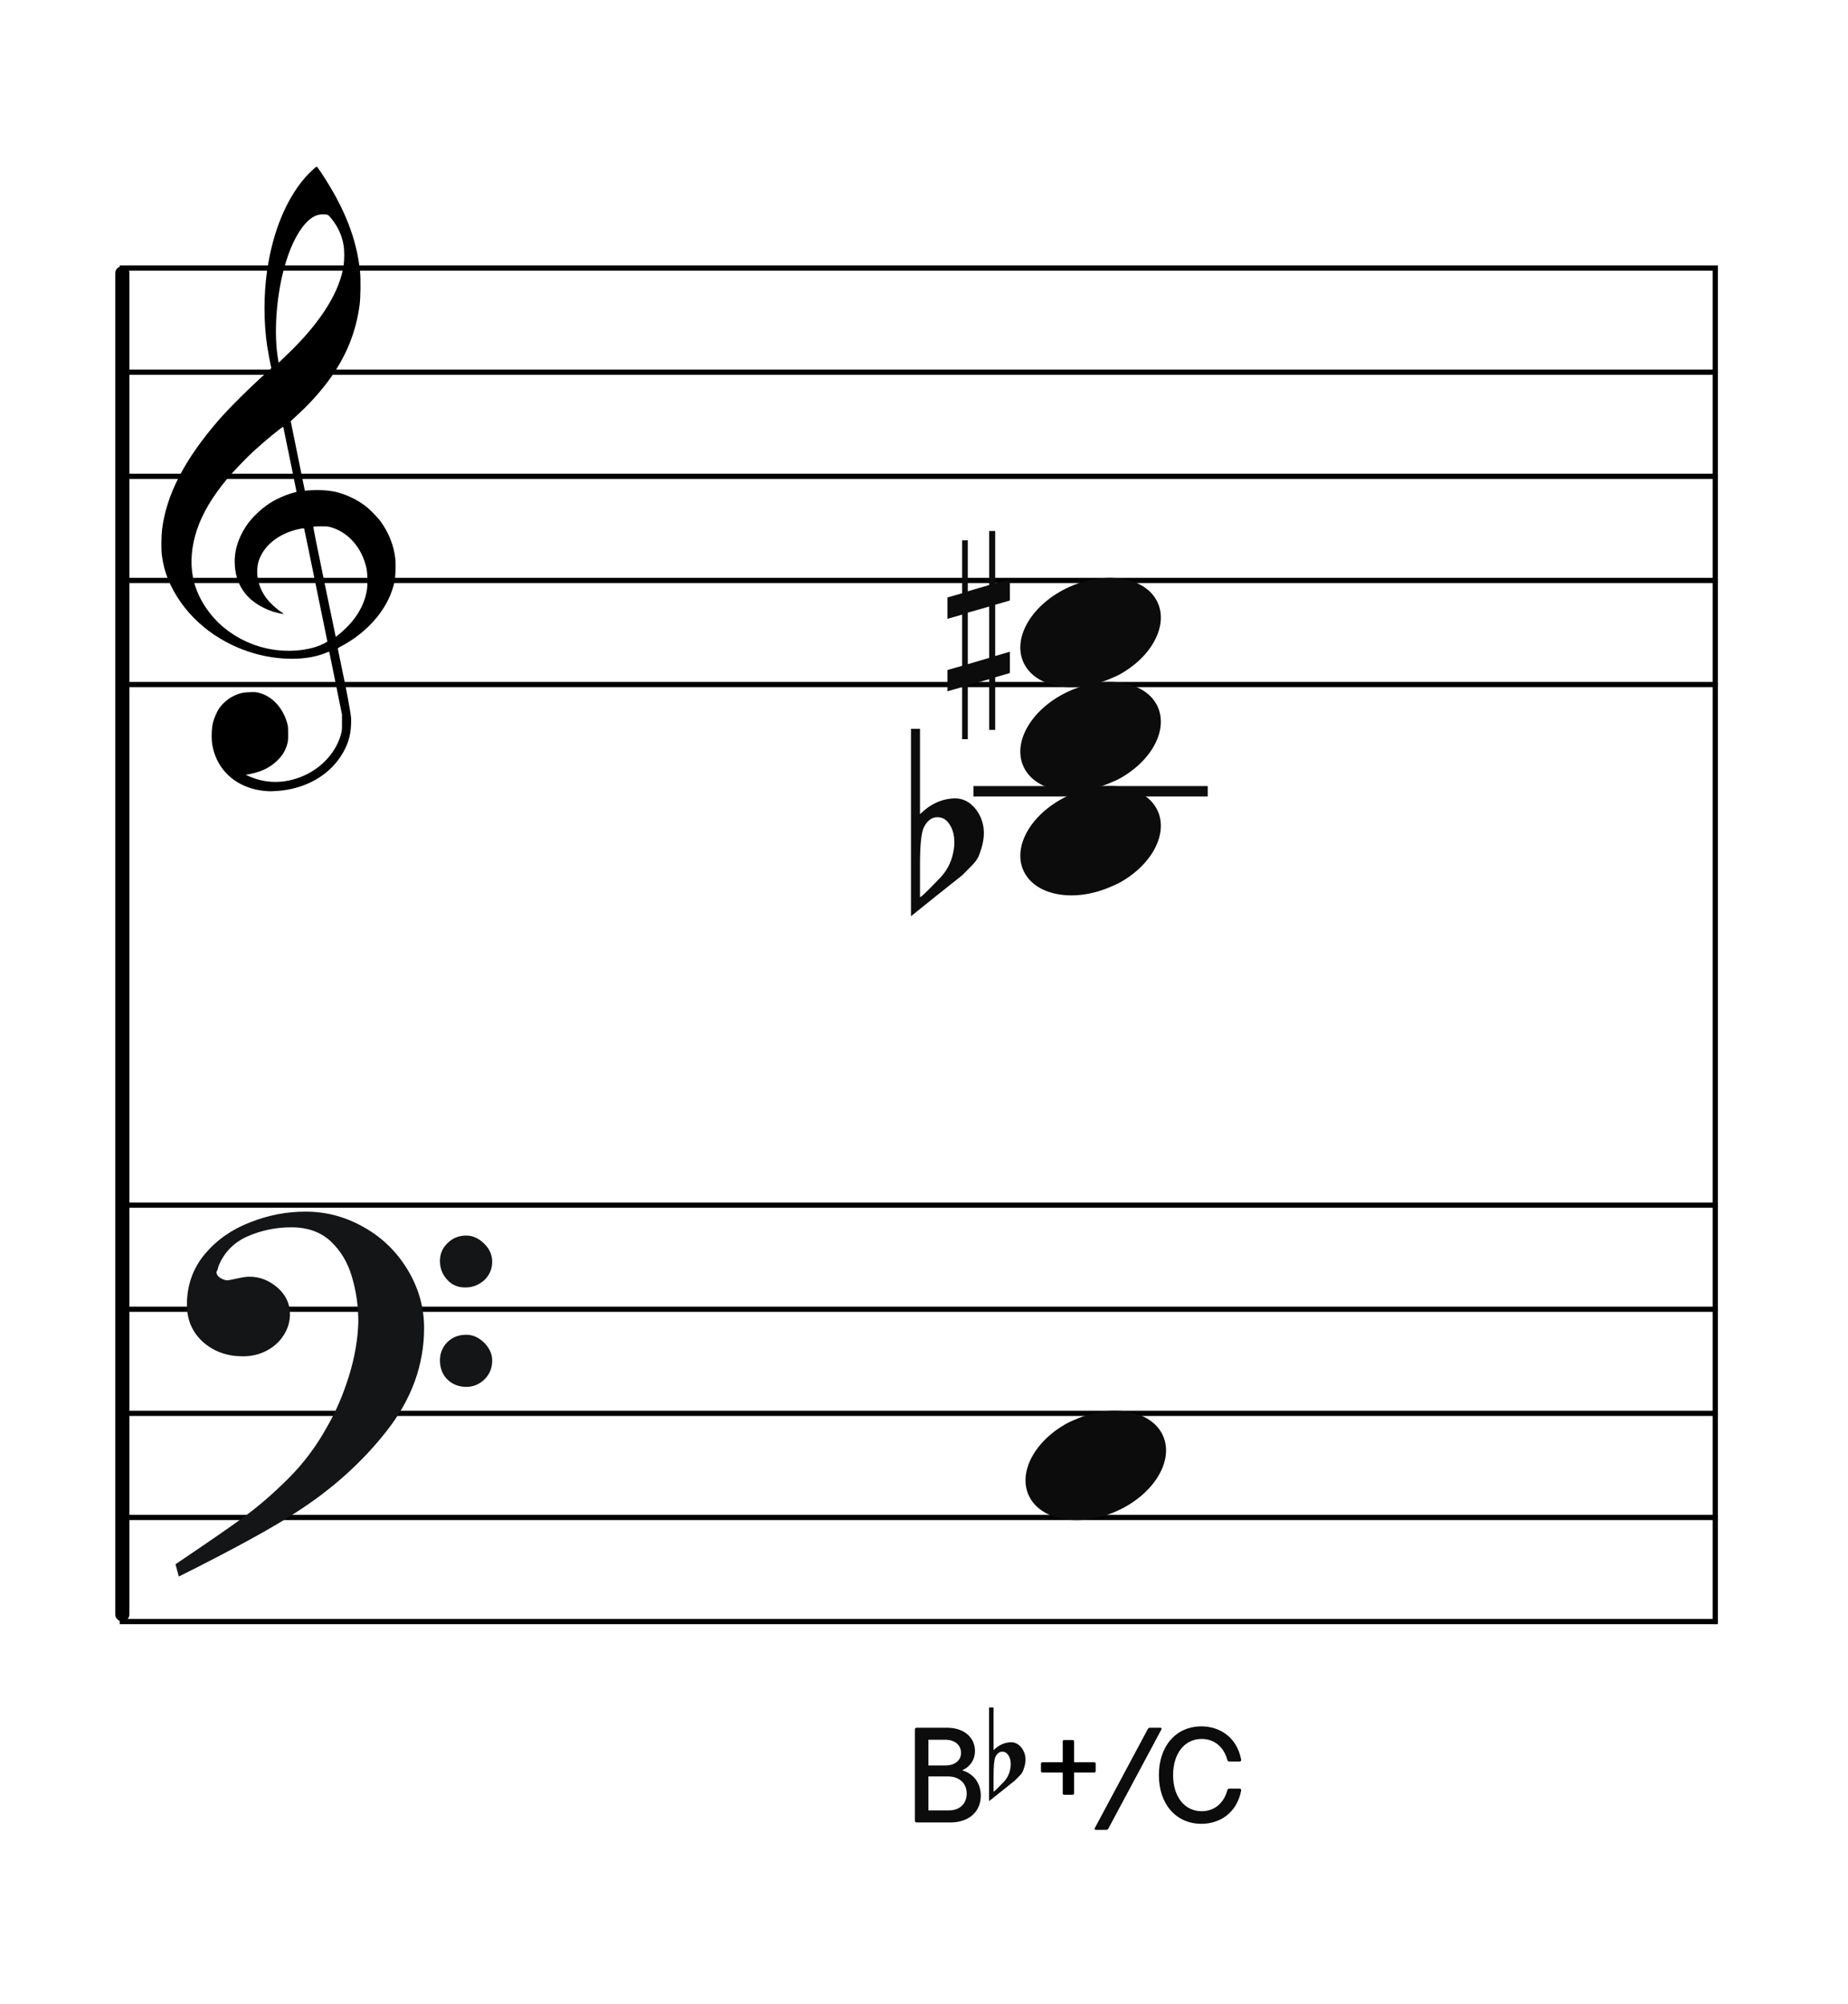 <?xml version="1.0" encoding="UTF-8"?>
<svg width="355px" height="385px" viewBox="0 0 355 385" version="1.1" xmlns="http://www.w3.org/2000/svg" xmlns:xlink="http://www.w3.org/1999/xlink">
    <title>c8-blk-by-joshua</title>
    <g id="c8-blk-by-joshua" stroke="none" stroke-width="1" fill="none" fill-rule="evenodd">
        <g id="Group" transform="translate(23, 221)" stroke="#000000">
            <line x1="0" y1="10.5" x2="307" y2="10.5" id="horizon"></line>
            <line x1="0" y1="30.5" x2="307" y2="30.5" id="horizon"></line>
            <line x1="0" y1="50.5" x2="307" y2="50.5" id="horizon"></line>
            <line x1="0" y1="70.5" x2="307" y2="70.5" id="horizon"></line>
            <line x1="0" y1="90.5" x2="307" y2="90.5" id="horizon"></line>
        </g>
        <line x1="-105.25" y1="181.25" x2="152.354" y2="181.25" id="bar" stroke="#000000" stroke-width="2.722" stroke-linecap="round" stroke-linejoin="round" transform="translate(23.5, 181.25) rotate(90) translate(-23.5, -181.25) "></line>
        <g id="F" transform="translate(34, 233)" fill="#131516" stroke="#131516" stroke-width="0.5">
            <path d="M0,67.596 C5.774,63.697 10.087,60.745 12.864,58.704 C15.642,56.7 18.566,54.186 21.563,51.198 C24.559,48.21 27.081,44.821 29.128,41.067 C30.736,38.298 32.125,35.091 33.258,31.447 C34.391,27.84 34.975,24.342 35.085,21.026 C35.085,17.928 34.683,14.977 33.842,12.207 C33.038,9.401 31.65,7.106 29.676,5.247 C27.703,3.425 25.144,2.514 21.965,2.514 C18.895,2.514 16.008,3.134 13.303,4.336 C10.635,5.575 8.735,7.543 7.675,10.312 C7.675,10.567 7.529,10.895 7.309,11.369 C7.382,11.952 7.675,12.389 8.223,12.717 C8.771,13.045 9.246,13.191 9.685,13.191 C9.904,13.191 10.525,13.082 11.476,12.863 C12.462,12.645 13.267,12.499 13.924,12.499 C15.861,12.499 17.579,13.191 19.151,14.539 C20.686,15.888 21.453,17.527 21.453,19.459 C21.453,20.843 21.051,22.155 20.283,23.358 C19.516,24.56 18.456,25.544 17.104,26.237 C15.752,26.965 14.253,27.293 12.645,27.293 C9.721,27.293 7.236,26.419 5.19,24.633 C3.18,22.811 2.156,20.516 2.156,17.637 C2.156,13.956 3.289,10.786 5.519,8.09 C7.784,5.393 10.635,3.389 14.144,2.041 C17.616,0.656 21.124,0 24.706,0 C28.616,0 32.344,0.984 35.816,2.988 C39.324,4.956 42.065,7.689 44.112,11.078 C46.159,14.503 47.219,18.147 47.219,22.082 C47.219,29.079 44.88,35.565 40.202,41.578 C35.524,47.59 29.749,52.801 22.842,57.247 C18.237,60.271 10.781,64.352 0.512,69.49 L0,67.596 Z M50.764,9.223 C50.764,7.912 51.239,6.818 52.189,5.944 C53.103,5.033 54.236,4.596 55.588,4.596 C56.757,4.596 57.854,5.106 58.84,6.09 C59.827,7.037 60.302,8.167 60.302,9.406 C60.302,10.717 59.791,11.847 58.84,12.758 C57.817,13.633 56.684,14.07 55.405,14.07 C54.053,14.07 52.956,13.633 52.079,12.649 C51.202,11.701 50.764,10.572 50.764,9.223 Z M50.764,28.318 C50.764,27.006 51.239,25.876 52.116,25.002 C53.029,24.091 54.162,23.654 55.588,23.654 C56.757,23.654 57.817,24.127 58.84,25.111 C59.791,26.095 60.302,27.152 60.302,28.318 C60.302,29.739 59.827,30.869 58.914,31.78 C57.963,32.691 56.867,33.164 55.588,33.164 C54.162,33.164 53.029,32.691 52.116,31.816 C51.239,30.941 50.764,29.775 50.764,28.318 Z" id="Shape"></path>
        </g>
        <path d="M51.162,151.963 C50.266,151.896 49.404,151.751 48.59,151.529 C44.375,150.385 41.455,147.207 40.775,143.019 C40.575,141.792 40.642,139.872 40.923,138.776 C41.137,137.937 41.656,136.738 42.074,136.113 C42.779,135.062 43.984,134.067 45.186,133.549 C46.174,133.121 46.706,133.008 47.952,132.964 C48.94,132.927 49.184,132.943 49.755,133.091 C52.243,133.73 54.258,135.863 55.132,138.784 C55.329,139.444 55.347,139.611 55.351,140.909 C55.354,142.141 55.333,142.398 55.178,142.946 C54.834,144.163 54.246,145.144 53.307,146.061 C51.932,147.409 50.321,148.218 48.146,148.658 L47.213,148.848 L47.875,149.136 C51.41,150.69 55.323,150.54 58.971,148.717 C62.164,147.123 64.633,144.238 65.482,141.11 C65.688,140.354 65.7,140.215 65.694,138.776 L65.688,137.247 L64.496,131.331 C63.841,128.077 63.287,125.355 63.266,125.281 C63.23,125.166 63.148,125.182 62.582,125.418 C58.926,126.945 53.394,126.925 48.345,125.368 C41.428,123.235 35.782,118.554 32.839,112.514 C31.921,110.627 31.385,108.824 31.088,106.619 C30.955,105.626 30.976,102.997 31.129,101.748 C31.949,95.066 35.398,88.366 41.901,80.82 C43.925,78.472 48.355,74.078 51.323,71.473 C52.113,70.781 52.146,70.737 52.085,70.513 C51.948,69.994 51.471,67.478 51.323,66.492 C50.64,61.894 50.641,56.555 51.327,51.883 C52.404,44.543 54.928,38.375 58.602,34.114 C59.272,33.336 60.69,32 60.845,32 C60.895,32 61.325,32.589 61.798,33.309 C66.195,39.971 68.521,45.905 69.157,52.07 C69.315,53.612 69.271,57.229 69.075,58.64 C68.431,63.296 66.928,67.337 64.35,71.34 C62.665,73.961 60.126,76.939 57.535,79.339 C56.944,79.888 56.321,80.465 56.152,80.623 L55.846,80.909 L57.203,87.585 L58.559,94.263 L59.231,94.211 C61.12,94.059 63.116,94.17 64.543,94.503 C66.442,94.949 68.58,95.966 70.179,97.183 C71.071,97.863 72.556,99.382 73.183,100.257 C74.682,102.347 75.66,104.839 75.933,107.258 C76.069,108.455 75.988,110.783 75.78,111.751 C74.957,115.583 72.521,119.186 68.81,122.057 C67.892,122.767 66.554,123.624 65.582,124.127 C64.924,124.468 64.867,124.514 64.91,124.692 C64.993,125.029 66.048,130.157 66.442,132.136 C66.649,133.175 66.967,134.896 67.15,135.96 C67.472,137.832 67.482,137.929 67.438,139.139 C67.36,141.439 66.782,143.237 65.478,145.256 C62.993,149.1 58.541,151.551 53.349,151.933 C52.252,152.013 51.899,152.019 51.162,151.963 Z M57.745,124.885 C58.722,124.77 59.959,124.504 60.761,124.234 C61.743,123.905 62.928,123.32 62.881,123.187 C62.859,123.128 61.855,118.232 60.649,112.304 C59.443,106.377 58.437,101.508 58.413,101.484 C58.39,101.46 57.989,101.516 57.523,101.611 C54.107,102.303 51.304,104.262 50.076,106.816 C49.689,107.621 49.541,108.148 49.441,109.068 C49.229,111.023 49.858,113.17 51.144,114.872 C51.893,115.865 53.034,116.926 54.081,117.606 C54.482,117.866 54.559,117.994 54.278,117.933 C54.18,117.913 53.836,117.838 53.514,117.77 C50.981,117.223 48.532,115.79 47.143,114.047 C45.923,112.514 45.304,110.92 45.127,108.848 C44.901,106.207 45.593,103.661 47.211,101.165 C48.256,99.553 50.06,97.798 51.867,96.636 C53.176,95.793 55.16,94.933 56.512,94.622 C56.759,94.566 56.961,94.493 56.961,94.463 C56.961,94.376 54.457,82.124 54.415,82.007 C54.354,81.835 50.96,84.619 48.673,86.714 C47.412,87.87 44.728,90.664 43.754,91.836 C40.813,95.373 38.913,98.555 37.85,101.716 C36.782,104.904 36.516,107.972 37.062,110.876 C37.726,114.406 40.003,118.1 43.048,120.588 C47.184,123.965 52.451,125.505 57.745,124.885 Z M65.505,121.528 C68.324,119.107 69.992,116.353 70.485,113.313 C70.651,112.294 70.607,110.145 70.405,109.195 C69.58,105.346 67.061,102.374 63.741,101.333 C63.087,101.127 62.936,101.111 61.647,101.109 C60.83,101.109 60.23,101.139 60.189,101.187 C60.148,101.234 60.991,105.463 62.301,111.771 C63.5,117.548 64.482,122.285 64.484,122.299 C64.492,122.363 64.835,122.103 65.505,121.528 Z M56.284,67.016 C61.959,61.335 65.313,55.803 66.012,50.963 C66.169,49.873 66.167,48.096 66.006,47.127 C65.684,45.195 64.896,43.498 63.556,41.862 C63.024,41.212 62.944,41.178 61.938,41.18 C60.83,41.182 59.822,41.708 58.777,42.83 C57.044,44.684 55.596,47.715 54.529,51.707 C53.046,57.266 52.59,64.218 53.404,68.927 L53.531,69.671 L54.325,68.927 C54.761,68.517 55.641,67.658 56.284,67.016 Z" id="G-Clef" fill="#000000"></path>
        <g id="Group" transform="translate(23, 41)" stroke="#000000">
            <line x1="0" y1="10.5" x2="307" y2="10.5" id="horizon"></line>
            <line x1="0" y1="30.5" x2="307" y2="30.5" id="horizon"></line>
            <line x1="0" y1="50.5" x2="307" y2="50.5" id="horizon"></line>
            <line x1="0" y1="70.5" x2="307" y2="70.5" id="horizon"></line>
            <line x1="0" y1="90.5" x2="307" y2="90.5" id="horizon"></line>
        </g>
        <line x1="199.625" y1="181.625" x2="459.375" y2="181.625" id="bar" stroke="#000000" stroke-linecap="round" stroke-linejoin="round" transform="translate(329.5, 181.625) rotate(90) translate(-329.5, -181.625) "></line>
        <g id="Group" transform="translate(195, 131)" fill="#0C0C0C" fill-rule="nonzero">
            <g id="note">
                <path d="M9.193,2.294 C2.898,5.636 -0.455,11.685 1.608,16.236 C3.808,21.091 11.371,22.461 18.488,19.295 C25.606,16.129 29.595,9.618 27.395,4.764 C25.195,-0.091 17.631,-1.461 10.515,1.705 C10.07,1.903 9.612,2.07 9.193,2.294 Z" transform="translate(14.5, 10.5) rotate(-180) translate(-14.5, -10.5) "></path>
            </g>
        </g>
        <g id="Group" transform="translate(195, 111)" fill="#0C0C0C" fill-rule="nonzero">
            <g id="note">
                <path d="M9.193,2.294 C2.898,5.636 -0.455,11.685 1.608,16.236 C3.808,21.091 11.371,22.461 18.488,19.295 C25.606,16.129 29.595,9.618 27.395,4.764 C25.195,-0.091 17.631,-1.461 10.515,1.705 C10.07,1.903 9.612,2.07 9.193,2.294 Z" transform="translate(14.5, 10.5) rotate(-180) translate(-14.5, -10.5) "></path>
            </g>
        </g>
        <g id="Group" transform="translate(187, 151)" fill="#0C0C0C" fill-rule="nonzero">
            <g id="Rectangle">
                <rect x="0" y="0" width="45" height="2"></rect>
            </g>
        </g>
        <g id="Group" transform="translate(195, 151)" fill="#0C0C0C" fill-rule="nonzero">
            <g id="note">
                <path d="M9.193,2.294 C2.898,5.636 -0.455,11.685 1.608,16.236 C3.808,21.091 11.371,22.461 18.488,19.295 C25.606,16.129 29.595,9.618 27.395,4.764 C25.195,-0.091 17.631,-1.461 10.515,1.705 C10.07,1.903 9.612,2.07 9.193,2.294 Z" transform="translate(14.5, 10.5) rotate(-180) translate(-14.5, -10.5) "></path>
            </g>
        </g>
        <g id="Group" transform="translate(195, 272)" fill="#0C0C0C" fill-rule="nonzero">
            <g id="half-note-body" transform="translate(15, 10) rotate(-180) translate(-15, -10) ">
                <path d="M9.193,2.294 C2.898,5.636 -0.455,11.685 1.608,16.236 C3.808,21.091 11.371,22.461 18.488,19.295 C25.606,16.129 29.595,9.618 27.395,4.764 C25.195,-0.091 17.631,-1.461 10.515,1.705 C10.07,1.903 9.612,2.07 9.193,2.294 Z" id="note" transform="translate(14.5, 10.5) rotate(-180) translate(-14.5, -10.5) "></path>
            </g>
        </g>
        <g id="Group" transform="translate(182, 102)" fill="#0C0C0C" fill-rule="nonzero">
            <g id="sharp">
                <path d="M3.914,25.588 L3.914,15.682 L8.021,14.519 L8.021,24.375 L3.914,25.588 Z M12,23.192 L9.177,24.021 L9.177,14.165 L12,13.356 L12,9.262 L9.177,10.071 L9.177,0 L8.021,0 L8.021,10.376 L3.914,11.587 L3.914,1.794 L2.823,1.794 L2.823,11.96 L0,12.771 L0,16.874 L2.823,16.065 L2.823,25.902 L0,26.709 L0,30.795 L2.823,29.986 L2.823,40 L3.914,40 L3.914,29.628 L8.021,28.469 L8.021,38.212 L9.177,38.212 L9.177,28.103 L12,27.292 L12,23.192 Z"></path>
            </g>
        </g>
        <g id="Group" transform="translate(160, 320)" fill="#0C0C0C" fill-rule="nonzero">
            <g id="CN-Alphabet">
                <path d="M22.558,30.088 C26.068,30.088 28.408,28.086 28.408,24.94 C28.408,22.522 27.03,20.728 24.846,20.078 C26.38,19.376 27.29,18.024 27.29,16.36 C27.29,13.734 25.158,11.888 21.908,11.888 L16.11,11.888 C15.876,11.888 15.746,12.018 15.746,12.252 L15.746,29.724 C15.746,29.958 15.876,30.088 16.11,30.088 L22.558,30.088 Z M21.622,19.142 L18.346,19.142 L18.346,14.202 L21.622,14.202 C23.416,14.202 24.612,15.216 24.612,16.724 C24.612,18.18 23.416,19.142 21.622,19.142 Z M22.298,27.774 L18.346,27.774 L18.346,21.248 L22.09,21.248 C24.274,21.248 25.704,22.548 25.704,24.55 C25.704,26.474 24.352,27.774 22.298,27.774 Z" id="Combined-Shape"></path>
            </g>
        </g>
        <g id="Group" transform="translate(190, 328)" fill="#0C0C0C" fill-rule="nonzero">
            <g id="flat">
                <path d="M0.867,5.886 C0.867,5.886 0.867,6.657 0.867,8.2 C1.866,7.212 2.988,6.705 4.232,6.681 C5.01,6.681 5.676,7.031 6.231,7.73 C6.72,8.381 6.975,9.104 6.998,9.9 C7.02,10.527 6.875,11.25 6.565,12.069 C6.453,12.407 6.209,12.769 5.831,13.154 C5.543,13.444 5.243,13.745 4.932,14.058 C3.288,15.36 1.644,16.674 0,18 L0,0 L0.867,0 L0.867,5.886 Z M3.566,8.996 C3.299,8.658 2.955,8.489 2.533,8.489 C1.999,8.489 1.566,8.815 1.233,9.466 C0.989,9.972 0.867,11.165 0.867,13.046 L0.867,16.156 C0.889,16.252 1.511,15.662 2.732,14.384 C3.399,13.709 3.832,12.913 4.032,11.997 C4.121,11.636 4.165,11.274 4.165,10.912 C4.165,10.117 3.966,9.478 3.566,8.996"></path>
            </g>
        </g>
        <g id="Group" transform="translate(203, 320)" fill="#0C0C0C" fill-rule="nonzero">
            <g id="CN-Alphabet">
                <path d="M9.506,31.518 C9.74,31.518 9.844,31.388 9.974,31.154 L20.088,12.252 C20.218,12.018 20.114,11.888 19.88,11.888 L17.904,11.888 C17.67,11.888 17.566,12.018 17.436,12.252 L7.322,31.154 C7.192,31.388 7.322,31.518 7.556,31.518 L9.506,31.518 Z M27.785,30.348 C31.295,30.348 34.597,28.294 35.429,23.952 C35.455,23.692 35.325,23.588 35.091,23.588 L33.193,23.588 C32.959,23.588 32.829,23.666 32.751,23.952 C32.075,26.422 30.255,27.93 27.837,27.93 C24.587,27.93 22.351,25.174 22.351,20.988 C22.351,16.802 24.587,14.046 27.837,14.046 C30.255,14.046 32.075,15.554 32.751,18.024 C32.829,18.31 32.959,18.388 33.193,18.388 L35.091,18.388 C35.325,18.388 35.455,18.284 35.429,18.024 C34.597,13.682 31.295,11.628 27.785,11.628 C22.949,11.628 19.621,15.372 19.621,20.988 C19.621,26.604 22.949,30.348 27.785,30.348 Z" id="Combined-Shape"></path>
            </g>
        </g>
        <g id="Combined-Shape" transform="translate(198, 330)" fill="#000000">
            <path d="M8.02,14.767 C8.218,14.767 8.328,14.679 8.328,14.459 L8.328,10.499 L12.178,10.499 C12.376,10.499 12.486,10.389 12.486,10.191 L12.486,8.827 C12.486,8.629 12.376,8.519 12.178,8.519 L8.328,8.519 L8.328,4.581 C8.328,4.361 8.218,4.251 8.02,4.251 L6.436,4.251 C6.238,4.251 6.15,4.361 6.15,4.581 L6.15,8.519 L2.278,8.519 C2.08,8.519 1.97,8.629 1.97,8.827 L1.97,10.191 C1.97,10.389 2.08,10.499 2.278,10.499 L6.15,10.499 L6.15,14.459 C6.15,14.679 6.238,14.767 6.436,14.767 L8.02,14.767 Z"></path>
        </g>
        <g id="Group" transform="translate(175, 140)" fill="#0C0C0C" fill-rule="nonzero">
            <g id="flat">
                <path d="M1.733,11.772 C1.733,11.772 1.733,13.314 1.733,16.4 C3.732,14.423 5.976,13.411 8.464,13.362 C10.019,13.362 11.352,14.062 12.463,15.46 C13.44,16.762 13.951,18.208 13.996,19.8 C14.04,21.053 13.751,22.499 13.129,24.139 C12.907,24.814 12.418,25.537 11.663,26.308 C11.085,26.888 10.486,27.49 9.863,28.117 C6.576,30.72 3.288,33.348 0,36 L0,0 L1.733,0 L1.733,11.772 Z M7.131,17.991 C6.598,17.316 5.91,16.979 5.065,16.979 C3.999,16.979 3.133,17.629 2.466,18.931 C1.977,19.944 1.733,22.331 1.733,26.091 L1.733,32.312 C1.777,32.504 3.022,31.323 5.465,28.767 C6.798,27.418 7.665,25.826 8.064,23.994 C8.242,23.271 8.331,22.548 8.331,21.824 C8.331,20.233 7.931,18.956 7.131,17.991"></path>
            </g>
        </g>
    </g>
</svg>